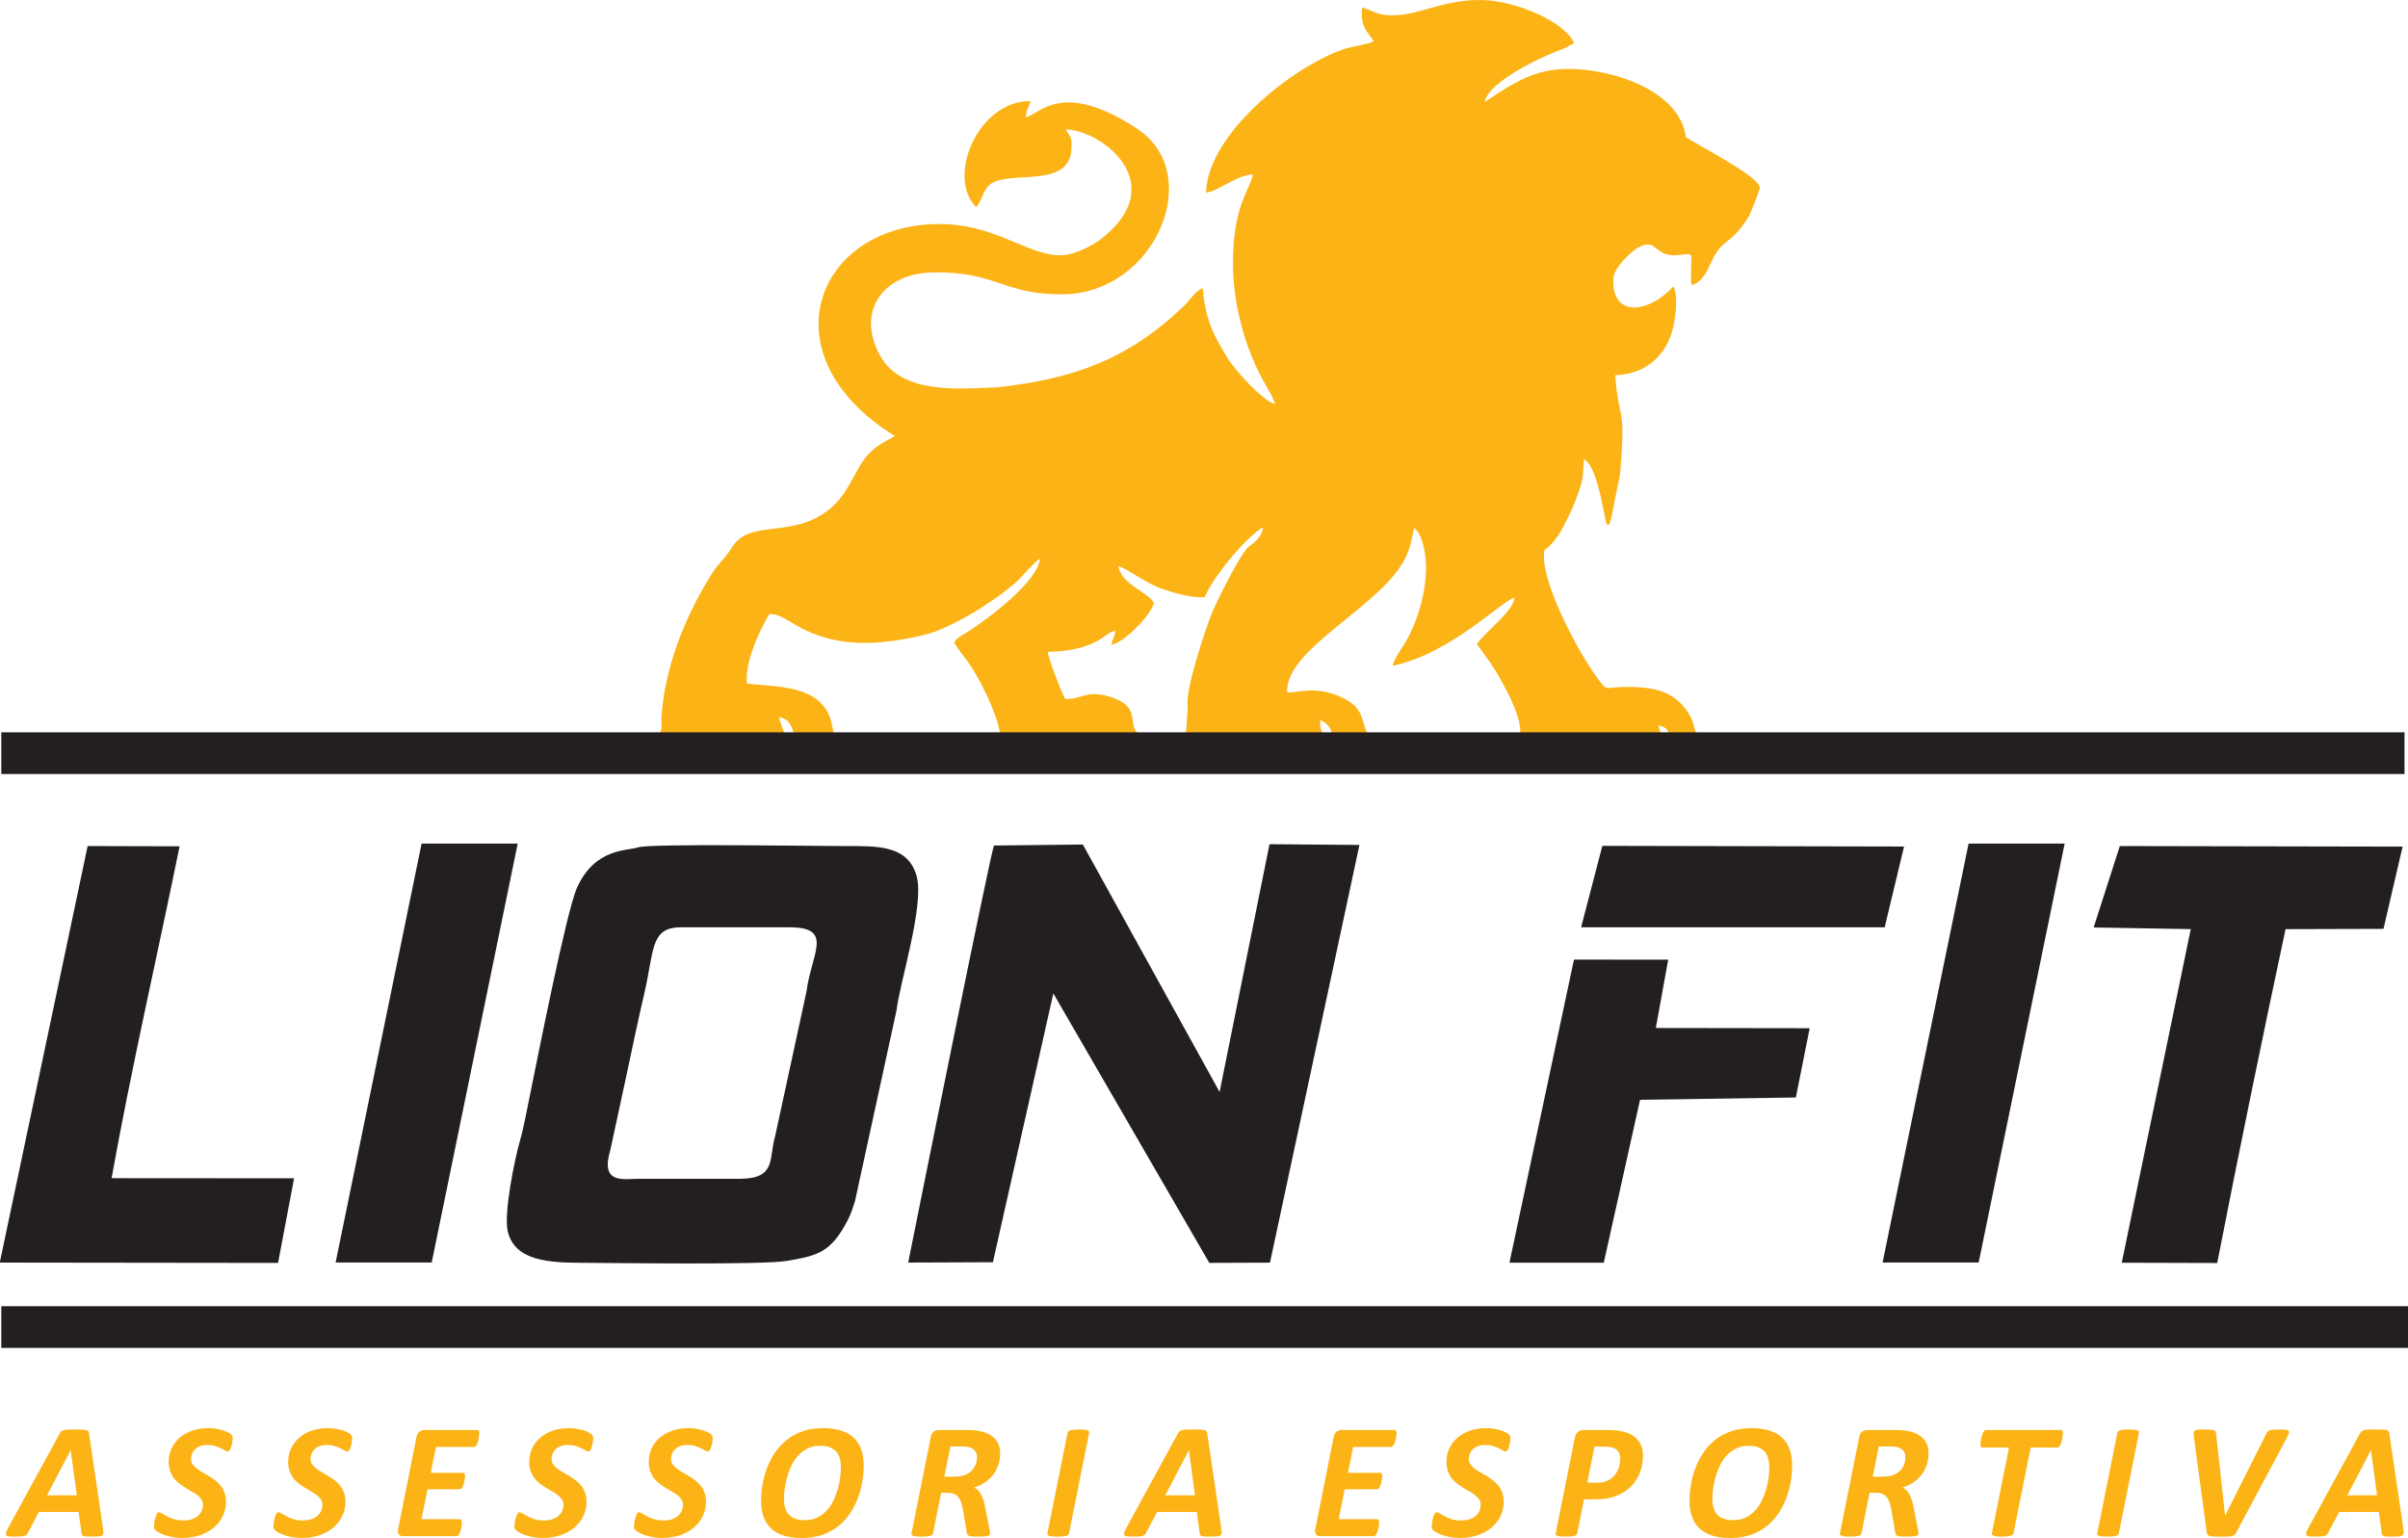 <?xml version="1.0" encoding="UTF-8"?>
<svg id="Layer_1" xmlns="http://www.w3.org/2000/svg" version="1.1" viewBox="0 0 172.2 110">
  <!-- Generator: Adobe Illustrator 29.5.1, SVG Export Plug-In . SVG Version: 2.1.0 Build 141)  -->
  <path d="M118.591,51.868c.447.178.648.166.695.549h2.01c-.135-.279-.191-.754-.397-1.139-1.036-1.94-2.796-2.188-4.862-2.141-1.203.027-1.095.329-1.763-.575-1.44-1.948-4.226-7.153-3.829-9.217.851-.609,1.262-1.482,1.734-2.426.3-.6,1.052-2.396,1.025-3.138l.073-.938c.798.398,1.27,2.977,1.49,4.108.096.583.244.926.448.139l.636-3.157c.444-5.236-.093-3.554-.341-7.091,2.335-.081,3.916-1.627,4.24-3.956.117-.844.217-1.739-.079-2.408-1.753,1.934-4.45,2.291-4.295-.588.041-.757,1.433-2.153,2.155-2.357,1.008-.285.854.864,2.476.71,1.348-.128.83-.347.937,2.131.713-.096,1.103-.922,1.382-1.53.912-1.985,1.248-1.053,2.694-3.302.148-.231.814-1.881.829-2.138-.168-.883-4.6-3.097-5.293-3.603-.459-3.622-6.197-5.178-9.326-4.821-2.025.231-3.437,1.257-5.051,2.308.249-1.512,4.491-3.428,5.688-3.827l.708-.385C111.811,1.469,108.276.032,105.952.002c-2.853-.037-4.452,1.131-6.489,1.093-.94-.018-1.293-.316-2.046-.565-.156,1.34.302,1.667.832,2.424-.38.196-1.653.39-2.185.574-3.721,1.282-9.715,6.108-9.821,10.249.919-.11,2.137-1.242,3.354-1.301-.229,1.178-1.408,2.172-1.426,6.331-.012,2.744.793,5.908,2.122,8.338.254.465.776,1.299.891,1.762-.929-.271-2.853-2.4-3.415-3.326-1.014-1.669-1.538-2.619-1.763-4.971-.526.198-.983.931-1.347,1.279-4.043,3.867-7.926,5.199-13.29,5.809-2.742.09-6.904.586-8.471-2.331-1.658-3.087.218-5.806,3.782-5.881,4.562-.095,4.975,1.566,9.249,1.565,6.691-.002,10.296-8.616,5.394-11.839-5.384-3.541-6.958-1.058-7.964-.811.082-.762.146-.505.341-1.175-3.778-.011-6.034,5.432-3.896,7.59.507-.539.47-1.437,1.283-1.802,1.599-.718,5.432.345,5.531-2.37.044-.92-.051-.743-.399-1.391,2.636.076,7.586,3.938,2.474,7.876-.454.35-1.675,1.015-2.516,1.108-2.396.265-4.741-2.14-8.775-2.21-8.994-.156-12.811,9.342-3.416,15.154-.388.293-1.655.671-2.49,2.131-.571.999-1.072,2.05-1.805,2.767-2.388,2.337-5.326,1.261-6.793,2.454-.548.446-.573.736-1.015,1.269-.426.514-.615.653-1.008,1.279-1.866,2.975-3.359,6.658-3.578,10.279.041.519.014.85-.083,1.06h8.882c-.17-.355-.351-.951-.389-1.114.67.075.873.543,1.046,1.114h2.868c-.07-.281-.096-.491-.179-.813-.699-2.712-4.157-2.465-6.026-2.719-.196-1.533,1.004-4.022,1.608-4.973,1.218-.027,1.959,1.369,4.939,1.909,2.047.37,4.332.027,6.191-.433,1.873-.463,4.889-2.334,6.46-3.713.489-.43,1.328-1.466,1.756-1.734-.136,1.629-3.671,4.305-5.268,5.31-.258.163-.698.359-.867.699.128.282.708.996,1.003,1.412.822,1.16,2.051,3.63,2.268,5.055h9.855c-.784-.633.365-1.952-2.18-2.641-1.574-.427-1.888.293-3.01.202-.277-.459-1.204-2.896-1.252-3.354,3.66-.085,4.099-1.448,4.838-1.507-.046.481-.167.472-.279.99,1.061-.165,3.143-2.544,3.015-3.039-.57-.819-2.288-1.28-2.523-2.579.772.235,1.959,1.245,3.226,1.657.826.268,2.024.634,2.956.563.529-1.348,2.849-4.203,4.15-4.998.025.452-.409.965-.848,1.274-.545.145-2.533,4.161-2.886,5.105-.411,1.097-1.863,5.333-1.631,6.519-.074.966-.073,1.508-.151,1.81h9.811c-.176-.219-.218-.568-.179-.936.3.148.731.435.808.936h2.529c-.424-1.023-.268-1.794-1.744-2.514-1.881-.917-3.265-.333-3.962-.383-.184-3.171,6.839-6.169,8.491-9.701.449-.959.474-1.794.611-2.063.295.337.103.11.334.42,1.005,2.106.319,5.252-.755,7.352-.307.6-1.062,1.586-1.141,2.086,4.136-.843,7.914-4.742,8.721-4.874-.109,1.036-2.162,2.472-2.689,3.33.102.196,1.031,1.269,1.895,2.894.355.668,1.255,2.347,1.198,3.453h10.023c-.049-.129-.055-.309-.143-.549Z" fill="#fbb315"/>
  <g>
    <polygon points="30.149 60.336 24 90.298 30.872 90.298 37.021 60.336 30.149 60.336" fill="#231f20"/>
    <polygon points="134.626 90.299 141.498 90.299 147.648 60.336 140.776 60.336 134.626 90.299" fill="#231f20"/>
    <path d="M65.559,62.699c-.612-2.284-2.82-2.188-5.245-2.187-1.945,0-13.848-.19-14.671.091-.765.261-3.106.026-4.389,2.91-.755,1.698-2.821,12.206-3.417,15.113-.195.954-.402,2.109-.666,3.011-.349,1.19-1.17,5.154-.858,6.447.51,2.114,2.982,2.224,5.265,2.234,2.518.011,13.034.16,14.696-.136,2.181-.387,3.133-.55,4.371-2.957.231-.449.326-.822.494-1.303l2.976-13.673c.216-1.916,1.996-7.488,1.443-9.551ZM57.671,70.926l-2.243,10.351c-.456,1.518.113,3.008-2.439,3.03h-7.208c-1.215.004-2.88.428-2.131-2.075l1.128-5.226c.41-1.916.847-4.03,1.288-5.909.72-3.068.416-4.773,2.597-4.773h7.807c3.185,0,1.557,1.862,1.201,4.601Z" fill="#231f20"/>
    <path d="M87.216,78.1l-9.779-17.698-6.351.072c-.154.002-5.613,27.207-6.14,29.828l6.059-.025,4.321-19.225,11.153,19.272,4.34-.016,6.397-29.875-6.431-.054-3.569,17.72Z" fill="#231f20"/>
    <path d="M151.591,60.512l-1.87,5.823,6.945.117-4.936,23.861,6.827.02c1.506-7.73,3.242-16.175,4.886-23.878l7.004-.021,1.368-5.882-20.224-.04Z" fill="#231f20"/>
    <path d="M12.843,60.53l-6.576-.018L-.016,90.302l19.901.025,1.145-6.053-13.049-.009c1.414-7.888,3.264-15.884,4.861-23.734Z" fill="#231f20"/>
    <polygon points="119.296 68.639 112.558 68.631 107.943 90.312 114.69 90.309 117.283 78.659 128.426 78.494 129.413 73.54 118.411 73.524 119.296 68.639" fill="#231f20"/>
    <polygon points="136.162 60.545 114.586 60.498 113.067 66.324 134.777 66.322 136.162 60.545" fill="#231f20"/>
  </g>
  <g>
    <rect x=".093" y="93.422" width="172.123" height="2.983" fill="#231f20"/>
    <rect x=".093" y="52.377" width="171.857" height="2.983" fill="#231f20"/>
  </g>
  <g>
    <path d="M70.892,102.681c-.204-.136-.45-.238-.737-.304-.288-.066-.61-.1-.967-.1h-2.04c-.142,0-.266.038-.374.114-.108.076-.176.2-.208.372l-1.381,6.9c-.012.042-.008.078.012.108.02.03.056.054.11.074.056.018.13.034.226.044.096.01.216.014.364.014.15,0,.274-.004.376-.014.102-.01.186-.026.25-.044.064-.02.112-.046.144-.076.032-.032.052-.068.058-.106l.576-2.894h.486c.166,0,.308.024.43.074.12.048.222.122.304.222.082.1.15.224.204.372.054.148.096.32.128.514l.29,1.681c.008.048.02.088.038.124.016.034.052.064.106.084.054.022.13.038.228.048.098.01.228.014.39.014.178,0,.326-.004.442-.012.118-.008.208-.02.276-.038.068-.018.114-.04.14-.068.026-.026.038-.06.038-.098,0-.048-.006-.106-.018-.174-.012-.068-.026-.144-.046-.23l-.296-1.541c-.082-.382-.188-.685-.316-.905-.128-.22-.286-.368-.476-.442.34-.106.631-.246.867-.422.236-.176.43-.374.578-.594.148-.218.256-.452.326-.699.068-.246.102-.494.102-.747,0-.28-.054-.526-.164-.733-.11-.208-.266-.38-.47-.518ZM69.783,104.717c-.056.164-.148.312-.272.444-.126.134-.29.244-.494.328-.204.084-.454.126-.749.126h-.735l.43-2.162h.877c.184,0,.342.018.472.056.132.038.238.09.32.158.084.07.142.15.18.246.038.094.056.196.056.306,0,.168-.028.334-.086.496Z" fill="#fbb315"/>
    <path d="M34.126,102.277h-3.769c-.13,0-.25.038-.356.114-.108.076-.178.2-.214.372l-1.321,6.617c-.016.086-.018.158-.006.22.012.06.034.11.068.152.032.04.074.07.126.088.05.018.108.026.17.026h3.815c.05,0,.094-.02.134-.058.038-.04.072-.092.102-.156.028-.066.052-.136.072-.21.02-.074.036-.148.05-.22.014-.072.022-.138.026-.198.004-.058.006-.102.006-.128,0-.08-.012-.14-.036-.18-.022-.042-.058-.062-.104-.062h-2.746l.428-2.138h2.298c.048,0,.09-.02.13-.058.038-.04.074-.09.102-.152.03-.064.054-.132.074-.206.02-.074.036-.146.046-.218.012-.072.022-.138.028-.194.006-.056.008-.098.008-.126,0-.07-.012-.124-.036-.164-.022-.038-.062-.058-.116-.058h-2.3l.37-1.85h2.71c.046,0,.09-.022.132-.064.04-.044.076-.098.104-.162.03-.066.054-.136.074-.216.02-.078.036-.154.046-.226.012-.072.022-.138.028-.196.006-.06.008-.1.008-.124,0-.15-.05-.224-.152-.224Z" fill="#fbb315"/>
    <path d="M6.374,102.563c-.008-.074-.024-.132-.048-.176-.022-.042-.07-.074-.144-.096-.074-.022-.178-.036-.31-.042-.134-.006-.314-.008-.542-.008-.202,0-.364.002-.488.008-.126.006-.224.02-.296.042-.074.022-.13.052-.17.094-.038.04-.078.094-.118.16l-3.677,6.736c-.074.138-.124.246-.15.33-.024.082-.02.144.012.19.034.044.1.072.2.084.1.012.242.018.422.018.168,0,.308-.004.42-.012.11-.008.2-.022.266-.04.066-.02.118-.048.152-.086.036-.036.066-.082.094-.138l.783-1.489h2.842l.206,1.525c.004.054.016.098.036.128.02.032.056.056.106.07.052.016.126.028.22.034.096.006.218.008.37.008.208,0,.372-.004.492-.014.12-.01.204-.036.258-.076.052-.042.078-.104.08-.186.002-.082-.006-.192-.026-.334l-.991-6.729ZM3.363,106.949l1.689-3.223h.006l.434,3.223h-2.13Z" fill="#fbb315"/>
    <path d="M25.069,102.589c-.04-.038-.11-.084-.212-.138-.102-.056-.226-.106-.37-.15-.146-.046-.308-.082-.484-.112-.176-.03-.364-.044-.56-.044-.416,0-.799.06-1.145.178-.348.12-.646.286-.897.498-.248.214-.444.468-.584.765-.14.298-.21.623-.21.973,0,.254.036.478.106.669.07.192.162.36.278.508.114.146.246.274.392.382.146.11.296.212.448.306.152.094.302.18.448.262.146.082.278.17.392.262.116.092.208.192.278.302.07.108.106.236.106.38,0,.16-.03.306-.092.44-.06.134-.148.25-.266.352-.118.1-.264.18-.438.238-.174.058-.378.088-.609.088-.262,0-.486-.032-.675-.094-.188-.062-.35-.13-.486-.204-.138-.072-.252-.138-.344-.198-.092-.062-.17-.092-.236-.092-.04,0-.074.02-.108.058-.032.04-.062.092-.09.154-.026.062-.05.132-.07.208-.018.078-.034.152-.048.224-.014.072-.024.14-.032.204-.008.062-.012.11-.012.14,0,.118.028.206.082.266.054.058.138.12.252.184.112.066.252.128.416.186.166.058.356.11.571.15.216.042.448.062.703.062.47,0,.899-.066,1.285-.2.386-.132.715-.314.989-.546.272-.234.482-.506.631-.821.15-.314.224-.657.224-1.023,0-.246-.036-.464-.106-.654-.07-.19-.164-.356-.282-.504-.118-.146-.252-.274-.402-.386-.15-.112-.304-.214-.458-.308-.154-.094-.308-.182-.458-.268-.15-.086-.284-.176-.402-.268-.118-.092-.212-.19-.282-.298-.07-.108-.106-.232-.106-.372,0-.12.022-.242.068-.36.044-.12.114-.226.206-.322.094-.096.214-.174.36-.232.146-.058.324-.088.534-.088.204,0,.384.024.544.074.16.05.3.102.42.16.118.058.22.11.302.16.082.05.15.074.204.074.036,0,.07-.02.102-.058.032-.04.062-.09.088-.15.026-.062.048-.128.066-.2.018-.072.034-.144.046-.214.012-.072.02-.136.026-.194.006-.06.01-.104.01-.136,0-.062-.008-.114-.026-.156-.018-.04-.046-.08-.086-.116Z" fill="#fbb315"/>
    <path d="M42.309,102.589c-.04-.038-.11-.084-.212-.138-.102-.056-.226-.106-.37-.15-.146-.046-.308-.082-.484-.112-.176-.03-.364-.044-.561-.044-.416,0-.799.06-1.145.178-.348.12-.646.286-.897.498-.248.214-.444.468-.584.765-.14.298-.21.623-.21.973,0,.254.036.478.106.669.07.192.162.36.278.508.114.146.246.274.392.382.146.11.296.212.448.306.152.094.302.18.448.262.146.082.278.17.392.262.116.092.208.192.278.302.07.108.106.236.106.38,0,.16-.03.306-.092.44-.06.134-.148.25-.266.352-.118.1-.264.18-.438.238-.174.058-.378.088-.609.088-.262,0-.486-.032-.675-.094-.188-.062-.35-.13-.486-.204-.138-.072-.252-.138-.344-.198-.092-.062-.17-.092-.236-.092-.04,0-.074.02-.108.058-.032.04-.062.092-.09.154-.026.062-.05.132-.07.208-.018.078-.034.152-.048.224-.014.072-.024.14-.032.204-.008.062-.012.11-.012.14,0,.118.028.206.082.266.054.058.138.12.252.184.112.066.252.128.416.186.166.058.356.11.57.15.216.042.448.062.703.062.47,0,.899-.066,1.285-.2.386-.132.715-.314.989-.546.272-.234.482-.506.631-.821.15-.314.224-.657.224-1.023,0-.246-.036-.464-.106-.654-.07-.19-.164-.356-.282-.504-.118-.146-.252-.274-.402-.386-.15-.112-.304-.214-.458-.308-.154-.094-.308-.182-.458-.268-.15-.086-.284-.176-.402-.268-.118-.092-.212-.19-.282-.298-.07-.108-.106-.232-.106-.372,0-.12.022-.242.068-.36.044-.12.114-.226.206-.322.094-.096.214-.174.36-.232.146-.058.324-.088.534-.088.204,0,.384.024.545.074.16.05.3.102.42.16.118.058.22.11.302.16.082.05.15.074.204.074.036,0,.07-.02.102-.058.032-.04.062-.09.088-.15.026-.062.048-.128.066-.2.018-.072.034-.144.046-.214.012-.072.02-.136.026-.194.006-.06.01-.104.01-.136,0-.062-.008-.114-.026-.156-.018-.04-.046-.08-.086-.116Z" fill="#fbb315"/>
    <path d="M16.525,102.589c-.04-.038-.11-.084-.212-.138-.102-.056-.226-.106-.37-.15-.146-.046-.308-.082-.484-.112-.176-.03-.364-.044-.56-.044-.416,0-.799.06-1.145.178-.348.12-.646.286-.897.498-.248.214-.444.468-.584.765-.14.298-.21.623-.21.973,0,.254.036.478.106.669.07.192.162.36.278.508.114.146.246.274.392.382.146.11.296.212.448.306.152.094.302.18.448.262.146.082.278.17.392.262.116.092.208.192.278.302.07.108.106.236.106.38,0,.16-.03.306-.092.44-.06.134-.148.25-.266.352-.118.1-.264.18-.438.238-.174.058-.378.088-.609.088-.262,0-.486-.032-.675-.094-.188-.062-.35-.13-.486-.204-.138-.072-.252-.138-.344-.198-.092-.062-.17-.092-.236-.092-.04,0-.074.02-.108.058-.032.04-.062.092-.09.154-.026.062-.05.132-.07.208-.018.078-.034.152-.048.224-.014.072-.024.14-.032.204-.008.062-.012.11-.012.14,0,.118.028.206.082.266.054.058.138.12.252.184.112.066.252.128.416.186.166.058.356.11.57.15.216.042.448.062.703.062.47,0,.899-.066,1.285-.2.386-.132.715-.314.989-.546.272-.234.482-.506.631-.821.15-.314.224-.657.224-1.023,0-.246-.036-.464-.106-.654-.07-.19-.164-.356-.282-.504-.118-.146-.252-.274-.402-.386-.15-.112-.304-.214-.458-.308-.154-.094-.308-.182-.458-.268-.15-.086-.284-.176-.402-.268-.118-.092-.212-.19-.282-.298-.07-.108-.106-.232-.106-.372,0-.12.022-.242.068-.36.044-.12.114-.226.206-.322.094-.096.214-.174.36-.232.146-.058.324-.088.534-.088.204,0,.384.024.544.074.16.05.3.102.42.16.118.058.22.11.302.16.082.05.15.074.204.074.036,0,.07-.02.102-.058.032-.04.062-.09.088-.15.026-.062.048-.128.066-.2.018-.072.034-.144.046-.214.012-.072.02-.136.026-.194.006-.06.01-.104.01-.136,0-.062-.008-.114-.026-.156-.018-.04-.046-.08-.086-.116Z" fill="#fbb315"/>
    <path d="M50.853,102.589c-.04-.038-.11-.084-.212-.138-.102-.056-.226-.106-.37-.15-.146-.046-.308-.082-.484-.112-.176-.03-.364-.044-.56-.044-.416,0-.799.06-1.145.178-.348.12-.646.286-.897.498-.248.214-.444.468-.584.765-.14.298-.21.623-.21.973,0,.254.036.478.106.669.07.192.162.36.278.508.114.146.246.274.392.382.146.11.296.212.448.306.152.094.302.18.448.262.146.082.278.17.392.262.116.092.208.192.278.302.07.108.106.236.106.38,0,.16-.03.306-.092.44-.06.134-.148.25-.266.352-.118.1-.264.18-.438.238-.174.058-.378.088-.609.088-.262,0-.486-.032-.675-.094-.188-.062-.35-.13-.486-.204-.138-.072-.252-.138-.344-.198-.092-.062-.17-.092-.236-.092-.04,0-.074.02-.108.058-.032.04-.062.092-.09.154-.026.062-.05.132-.07.208-.018.078-.034.152-.048.224-.014.072-.024.14-.032.204-.008.062-.012.11-.012.14,0,.118.028.206.082.266.054.058.138.12.252.184.112.066.252.128.416.186.166.058.356.11.57.15.216.042.448.062.703.062.47,0,.899-.066,1.285-.2.386-.132.715-.314.989-.546.272-.234.482-.506.631-.821.15-.314.224-.657.224-1.023,0-.246-.036-.464-.106-.654-.07-.19-.164-.356-.282-.504-.118-.146-.252-.274-.402-.386-.15-.112-.304-.214-.458-.308-.154-.094-.308-.182-.458-.268-.15-.086-.284-.176-.402-.268-.118-.092-.212-.19-.282-.298-.07-.108-.106-.232-.106-.372,0-.12.022-.242.068-.36.044-.12.114-.226.206-.322.094-.096.214-.174.36-.232s.324-.088.534-.088c.204,0,.384.024.544.074.16.05.3.102.42.16.118.058.22.11.302.16.082.05.15.074.204.074.036,0,.07-.02.102-.058.032-.04.062-.09.088-.15.026-.062.048-.128.066-.2.018-.072.034-.144.046-.214.012-.072.02-.136.026-.194.006-.06.01-.104.01-.136,0-.062-.008-.114-.026-.156-.018-.04-.046-.08-.086-.116Z" fill="#fbb315"/>
    <path d="M61.016,102.799c-.248-.222-.552-.386-.915-.492-.36-.108-.779-.162-1.253-.162-.55,0-1.045.078-1.479.232-.434.154-.813.364-1.139.629-.324.266-.603.573-.833.921-.23.348-.418.715-.56,1.099-.144.386-.246.779-.312,1.179-.064.4-.096.785-.096,1.151,0,.45.064.841.19,1.173.128.332.316.608.564.827.248.218.555.38.917.486.362.106.781.158,1.255.158.558,0,1.057-.08,1.495-.24.438-.16.821-.374,1.145-.642.324-.266.601-.576.827-.929.226-.352.41-.721.548-1.105.138-.384.24-.773.302-1.163.062-.39.094-.759.094-1.103,0-.452-.064-.847-.19-1.183-.128-.336-.314-.615-.56-.835ZM60.084,105.669c-.032.266-.088.538-.166.817-.078.276-.182.55-.312.821-.128.27-.288.508-.476.719-.19.208-.414.378-.673.506-.258.13-.554.194-.891.194-.278,0-.512-.036-.703-.106-.188-.07-.344-.17-.462-.302-.12-.13-.206-.292-.258-.482-.054-.192-.08-.41-.08-.653,0-.198.016-.432.05-.697.034-.266.088-.54.168-.819.078-.28.18-.556.31-.829.128-.27.29-.512.48-.723.192-.212.418-.382.677-.514.258-.13.556-.196.897-.196.274,0,.506.036.695.108.19.072.344.176.46.308.118.132.202.296.254.49.054.192.08.408.08.649,0,.206-.016.442-.05.709Z" fill="#fbb315"/>
    <path d="M99.716,102.277h-3.769c-.13,0-.25.038-.356.114-.108.076-.178.2-.214.372l-1.321,6.617c-.016.086-.018.158-.006.22.012.06.034.11.068.152.032.04.074.07.126.088.05.018.108.026.17.026h3.815c.05,0,.094-.02.134-.058.038-.04.072-.092.102-.156.028-.066.052-.136.072-.21.02-.074.036-.148.05-.22.014-.072.022-.138.026-.198.004-.058.006-.102.006-.128,0-.08-.012-.14-.036-.18-.022-.042-.058-.062-.104-.062h-2.746l.428-2.138h2.298c.048,0,.09-.02.13-.058.038-.04.074-.09.102-.152.03-.064.054-.132.074-.206.02-.074.036-.146.046-.218.012-.072.022-.138.028-.194.006-.056.008-.098.008-.126,0-.07-.012-.124-.036-.164-.022-.038-.062-.058-.116-.058h-2.3l.37-1.85h2.71c.046,0,.09-.022.132-.064.04-.044.076-.098.104-.162.03-.066.054-.136.074-.216.02-.078.036-.154.046-.226.012-.072.022-.138.028-.196.006-.06.008-.1.008-.124,0-.15-.05-.224-.152-.224Z" fill="#fbb315"/>
    <path d="M86.338,102.563c-.008-.074-.024-.132-.048-.176-.022-.042-.07-.074-.144-.096-.074-.022-.178-.036-.31-.042-.134-.006-.314-.008-.542-.008-.202,0-.364.002-.488.008-.126.006-.224.02-.296.042-.074.022-.13.052-.17.094-.038.04-.078.094-.118.16l-3.677,6.736c-.074.138-.124.246-.15.33-.024.082-.02.144.012.19.034.044.1.072.2.084.1.012.242.018.422.018.168,0,.308-.004.42-.012.11-.008.2-.022.266-.04.066-.02.118-.048.152-.086.036-.036.066-.082.094-.138l.783-1.489h2.842l.206,1.525c.004.054.016.098.036.128.02.032.056.056.106.07.052.016.126.028.22.034.096.006.218.008.37.008.208,0,.372-.004.492-.014.12-.01.204-.036.258-.076.052-.042.078-.104.08-.186.002-.082-.006-.192-.026-.334l-.991-6.729ZM83.328,106.949l1.689-3.223h.006l.434,3.223h-2.13Z" fill="#fbb315"/>
    <path d="M77.758,102.299c-.056-.018-.134-.034-.23-.044-.096-.01-.22-.014-.37-.014-.146,0-.27.004-.368.014-.1.01-.182.026-.246.044-.064.02-.112.046-.144.076-.034.032-.052.068-.056.106l-1.441,7.182c-.012.038-.008.074.012.106.02.03.056.056.11.076.056.018.13.034.226.044.096.01.218.014.37.014.15,0,.274-.004.376-.014.102-.01.186-.026.25-.044.064-.02.112-.046.144-.076.032-.032.05-.068.058-.106l1.437-7.182c.008-.038.002-.074-.016-.106-.016-.03-.054-.056-.112-.076Z" fill="#fbb315"/>
    <path d="M152.831,102.299c-.056-.018-.134-.034-.23-.044-.096-.01-.22-.014-.37-.014-.146,0-.27.004-.368.014-.1.01-.182.026-.246.044-.064.02-.112.046-.144.076-.034.032-.052.068-.056.106l-1.441,7.182c-.012.038-.008.074.012.106.02.03.056.056.11.076.056.018.13.034.226.044.096.01.218.014.37.014.15,0,.274-.004.376-.014.102-.01.186-.026.25-.044.064-.02.112-.046.144-.076.032-.032.05-.068.058-.106l1.437-7.182c.008-.038.002-.074-.016-.106-.016-.03-.054-.056-.112-.076Z" fill="#fbb315"/>
    <path d="M171.861,109.292l-.991-6.729c-.008-.074-.024-.132-.048-.176-.022-.042-.07-.074-.144-.096-.074-.022-.178-.036-.31-.042-.134-.006-.314-.008-.542-.008-.202,0-.364.002-.488.008-.126.006-.224.02-.296.042-.074.022-.13.052-.17.094-.038.04-.078.094-.118.16l-3.677,6.736c-.074.138-.124.246-.15.33-.024.082-.02.144.012.19.034.044.1.072.2.084.1.012.242.018.422.018.168,0,.308-.004.42-.012.11-.008.2-.022.266-.04.066-.02.118-.048.152-.086.036-.036.066-.082.094-.138l.783-1.489h2.842l.206,1.525c.004.054.016.098.036.128.02.032.056.056.106.07.052.016.126.028.22.034.096.006.218.008.37.008.208,0,.372-.004.492-.014.12-.01.204-.036.258-.076.052-.042.078-.104.08-.186.002-.082-.006-.192-.026-.334ZM167.859,106.949l1.689-3.223h.006l.434,3.223h-2.13Z" fill="#fbb315"/>
    <path d="M163.447,102.259c-.106-.012-.25-.018-.436-.018-.178,0-.32.004-.428.012-.108.008-.194.022-.26.04-.064.02-.114.048-.15.086-.036.036-.066.082-.094.138l-2.948,5.867h-.012l-.645-5.843c-.008-.064-.02-.114-.034-.154-.016-.038-.052-.068-.108-.09-.056-.022-.138-.036-.246-.044-.106-.008-.254-.012-.446-.012s-.342.004-.45.014c-.108.01-.188.032-.24.066-.05.032-.078.082-.082.146s0,.15.012.254l.927,6.86c.008.074.024.132.05.176.026.042.074.074.144.096.07.022.174.036.312.042.136.006.322.008.553.008.198,0,.36-.002.482-.008.122-.006.22-.02.294-.042.074-.022.13-.052.17-.094.038-.04.076-.094.11-.16l3.595-6.73c.074-.142.126-.254.152-.338.028-.084.024-.148-.012-.19-.034-.044-.104-.07-.208-.082Z" fill="#fbb315"/>
    <path d="M147.374,102.277h-5.346c-.046,0-.09.02-.128.062-.04.04-.074.094-.106.16-.03.068-.056.14-.078.22s-.038.158-.052.234c-.014.078-.024.146-.03.206-.006.06-.008.106-.008.138,0,.074.01.132.032.176.022.042.062.064.12.064h1.89l-1.225,6.119c-.008.038-.002.074.014.106.018.03.054.056.106.076.054.018.128.034.226.046.098.012.222.018.37.018.152,0,.278-.006.378-.018.098-.012.18-.028.246-.046.064-.02.112-.046.142-.076.032-.032.052-.068.064-.106l1.227-6.119h1.901c.046,0,.09-.022.132-.064.04-.044.076-.098.104-.164.03-.066.056-.14.076-.22.022-.08.04-.158.054-.232.012-.074.022-.142.028-.202.006-.06.01-.104.01-.132,0-.078-.014-.138-.038-.182-.026-.042-.062-.064-.11-.064Z" fill="#fbb315"/>
    <path d="M107.9,102.589c-.04-.038-.11-.084-.212-.138-.102-.056-.226-.106-.37-.15-.146-.046-.308-.082-.484-.112-.176-.03-.364-.044-.56-.044-.416,0-.799.06-1.145.178-.348.12-.647.286-.897.498-.248.214-.444.468-.584.765-.14.298-.21.623-.21.973,0,.254.036.478.106.669.07.192.162.36.278.508.114.146.246.274.392.382.146.11.296.212.448.306s.302.18.448.262c.146.082.278.17.392.262.116.092.208.192.278.302.07.108.106.236.106.38,0,.16-.03.306-.092.44-.06.134-.148.25-.266.352-.118.1-.264.18-.438.238-.174.058-.378.088-.609.088-.262,0-.486-.032-.675-.094-.188-.062-.35-.13-.486-.204-.138-.072-.252-.138-.344-.198-.092-.062-.17-.092-.236-.092-.04,0-.074.02-.108.058-.032.04-.062.092-.09.154-.026.062-.05.132-.07.208-.018.078-.034.152-.048.224-.014.072-.024.14-.032.204-.008.062-.012.11-.012.14,0,.118.028.206.082.266.054.058.138.12.252.184.112.066.252.128.416.186.166.058.356.11.57.15.216.042.448.062.703.062.47,0,.899-.066,1.285-.2.386-.132.715-.314.989-.546.272-.234.482-.506.631-.821.15-.314.224-.657.224-1.023,0-.246-.036-.464-.106-.654-.07-.19-.164-.356-.282-.504-.118-.146-.252-.274-.402-.386-.15-.112-.304-.214-.458-.308-.154-.094-.308-.182-.458-.268-.15-.086-.284-.176-.402-.268-.118-.092-.212-.19-.282-.298-.07-.108-.106-.232-.106-.372,0-.12.022-.242.068-.36.044-.12.114-.226.206-.322.094-.096.214-.174.36-.232.146-.058.324-.088.534-.088.204,0,.384.024.544.074.16.05.3.102.42.16.118.058.22.11.302.16.082.05.15.074.204.074.036,0,.07-.02.102-.058.032-.04.062-.09.088-.15.026-.062.048-.128.066-.2.018-.072.034-.144.046-.214.012-.072.02-.136.026-.194.006-.06.01-.104.01-.136,0-.062-.008-.114-.026-.156-.018-.04-.046-.08-.086-.116Z" fill="#fbb315"/>
    <path d="M117.082,102.949c-.134-.148-.294-.27-.484-.366-.19-.098-.404-.172-.642-.218-.156-.032-.314-.054-.474-.068-.16-.014-.342-.02-.546-.02h-1.659c-.17,0-.314.046-.43.138-.118.092-.194.23-.228.414l-1.369,6.834c-.012.042-.008.078.012.108.02.03.056.054.11.074.056.018.13.034.226.044.096.01.214.014.36.014.148,0,.274-.004.374-.014.102-.01.186-.026.254-.044.066-.02.114-.046.146-.076.032-.032.052-.068.058-.106l.484-2.426h.793c.45,0,.841-.046,1.173-.138.332-.092.624-.216.877-.376.254-.158.466-.34.641-.544.174-.206.316-.422.426-.653.108-.228.188-.462.236-.701.05-.24.074-.468.074-.687,0-.252-.036-.474-.106-.673-.07-.198-.172-.37-.304-.516ZM115.835,104.693c-.022.13-.062.26-.114.39-.054.13-.122.252-.206.37-.084.118-.186.22-.306.306-.12.086-.258.156-.418.208-.158.054-.35.08-.575.08h-.707l.516-2.582h.678c.126,0,.238.004.34.014.102.01.194.03.276.056.186.056.326.152.416.288.09.138.134.3.134.488,0,.122-.012.248-.036.38Z" fill="#fbb315"/>
    <path d="M127.409,102.799c-.248-.222-.552-.386-.915-.492-.36-.108-.779-.162-1.253-.162-.55,0-1.045.078-1.479.232-.434.154-.813.364-1.139.629-.324.266-.603.573-.833.921-.23.348-.418.715-.56,1.099-.144.386-.246.779-.312,1.179-.064.4-.096.785-.096,1.151,0,.45.064.841.19,1.173.128.332.316.608.564.827.248.218.555.38.917.486.362.106.781.158,1.255.158.558,0,1.057-.08,1.495-.24.438-.16.821-.374,1.145-.642.324-.266.601-.576.827-.929.226-.352.41-.721.549-1.105.138-.384.24-.773.302-1.163.062-.39.094-.759.094-1.103,0-.452-.064-.847-.19-1.183-.128-.336-.314-.615-.56-.835ZM126.477,105.669c-.032.266-.088.538-.166.817-.078.276-.182.55-.312.821-.128.27-.288.508-.476.719-.19.208-.414.378-.673.506-.258.13-.554.194-.891.194-.278,0-.512-.036-.703-.106-.188-.07-.344-.17-.462-.302-.12-.13-.206-.292-.258-.482-.054-.192-.08-.41-.08-.653,0-.198.016-.432.05-.697.034-.266.088-.54.168-.819.078-.28.18-.556.31-.829.128-.27.29-.512.48-.723.192-.212.418-.382.677-.514.258-.13.556-.196.897-.196.274,0,.506.036.695.108.19.072.344.176.46.308.118.132.202.296.254.49.054.192.08.408.08.649,0,.206-.016.442-.05.709Z" fill="#fbb315"/>
    <path d="M137.285,102.681c-.204-.136-.45-.238-.737-.304-.288-.066-.61-.1-.967-.1h-2.04c-.142,0-.266.038-.374.114-.108.076-.176.2-.208.372l-1.381,6.9c-.012.042-.008.078.012.108.02.03.056.054.11.074.056.018.13.034.226.044.096.01.216.014.364.014.15,0,.274-.004.376-.014.102-.01.186-.026.25-.044.064-.02.112-.046.144-.076.032-.032.052-.068.058-.106l.576-2.894h.486c.166,0,.308.024.43.074.12.048.222.122.304.222.082.1.15.224.204.372.054.148.096.32.128.514l.29,1.681c.008.048.02.088.038.124.016.034.052.064.106.084.054.022.13.038.228.048.098.01.228.014.39.014.178,0,.326-.004.442-.012.118-.008.208-.02.276-.038.068-.018.114-.04.14-.068.026-.026.038-.06.038-.098,0-.048-.006-.106-.018-.174-.012-.068-.026-.144-.046-.23l-.296-1.541c-.082-.382-.188-.685-.316-.905-.128-.22-.286-.368-.476-.442.34-.106.631-.246.867-.422.236-.176.43-.374.578-.594.148-.218.256-.452.326-.699.068-.246.102-.494.102-.747,0-.28-.054-.526-.164-.733-.11-.208-.266-.38-.47-.518ZM136.176,104.717c-.056.164-.148.312-.272.444-.126.134-.29.244-.494.328-.204.084-.454.126-.749.126h-.735l.43-2.162h.877c.184,0,.342.018.472.056.132.038.238.09.32.158.084.07.142.15.18.246.038.094.056.196.056.306,0,.168-.028.334-.086.496Z" fill="#fbb315"/>
  </g>
</svg>